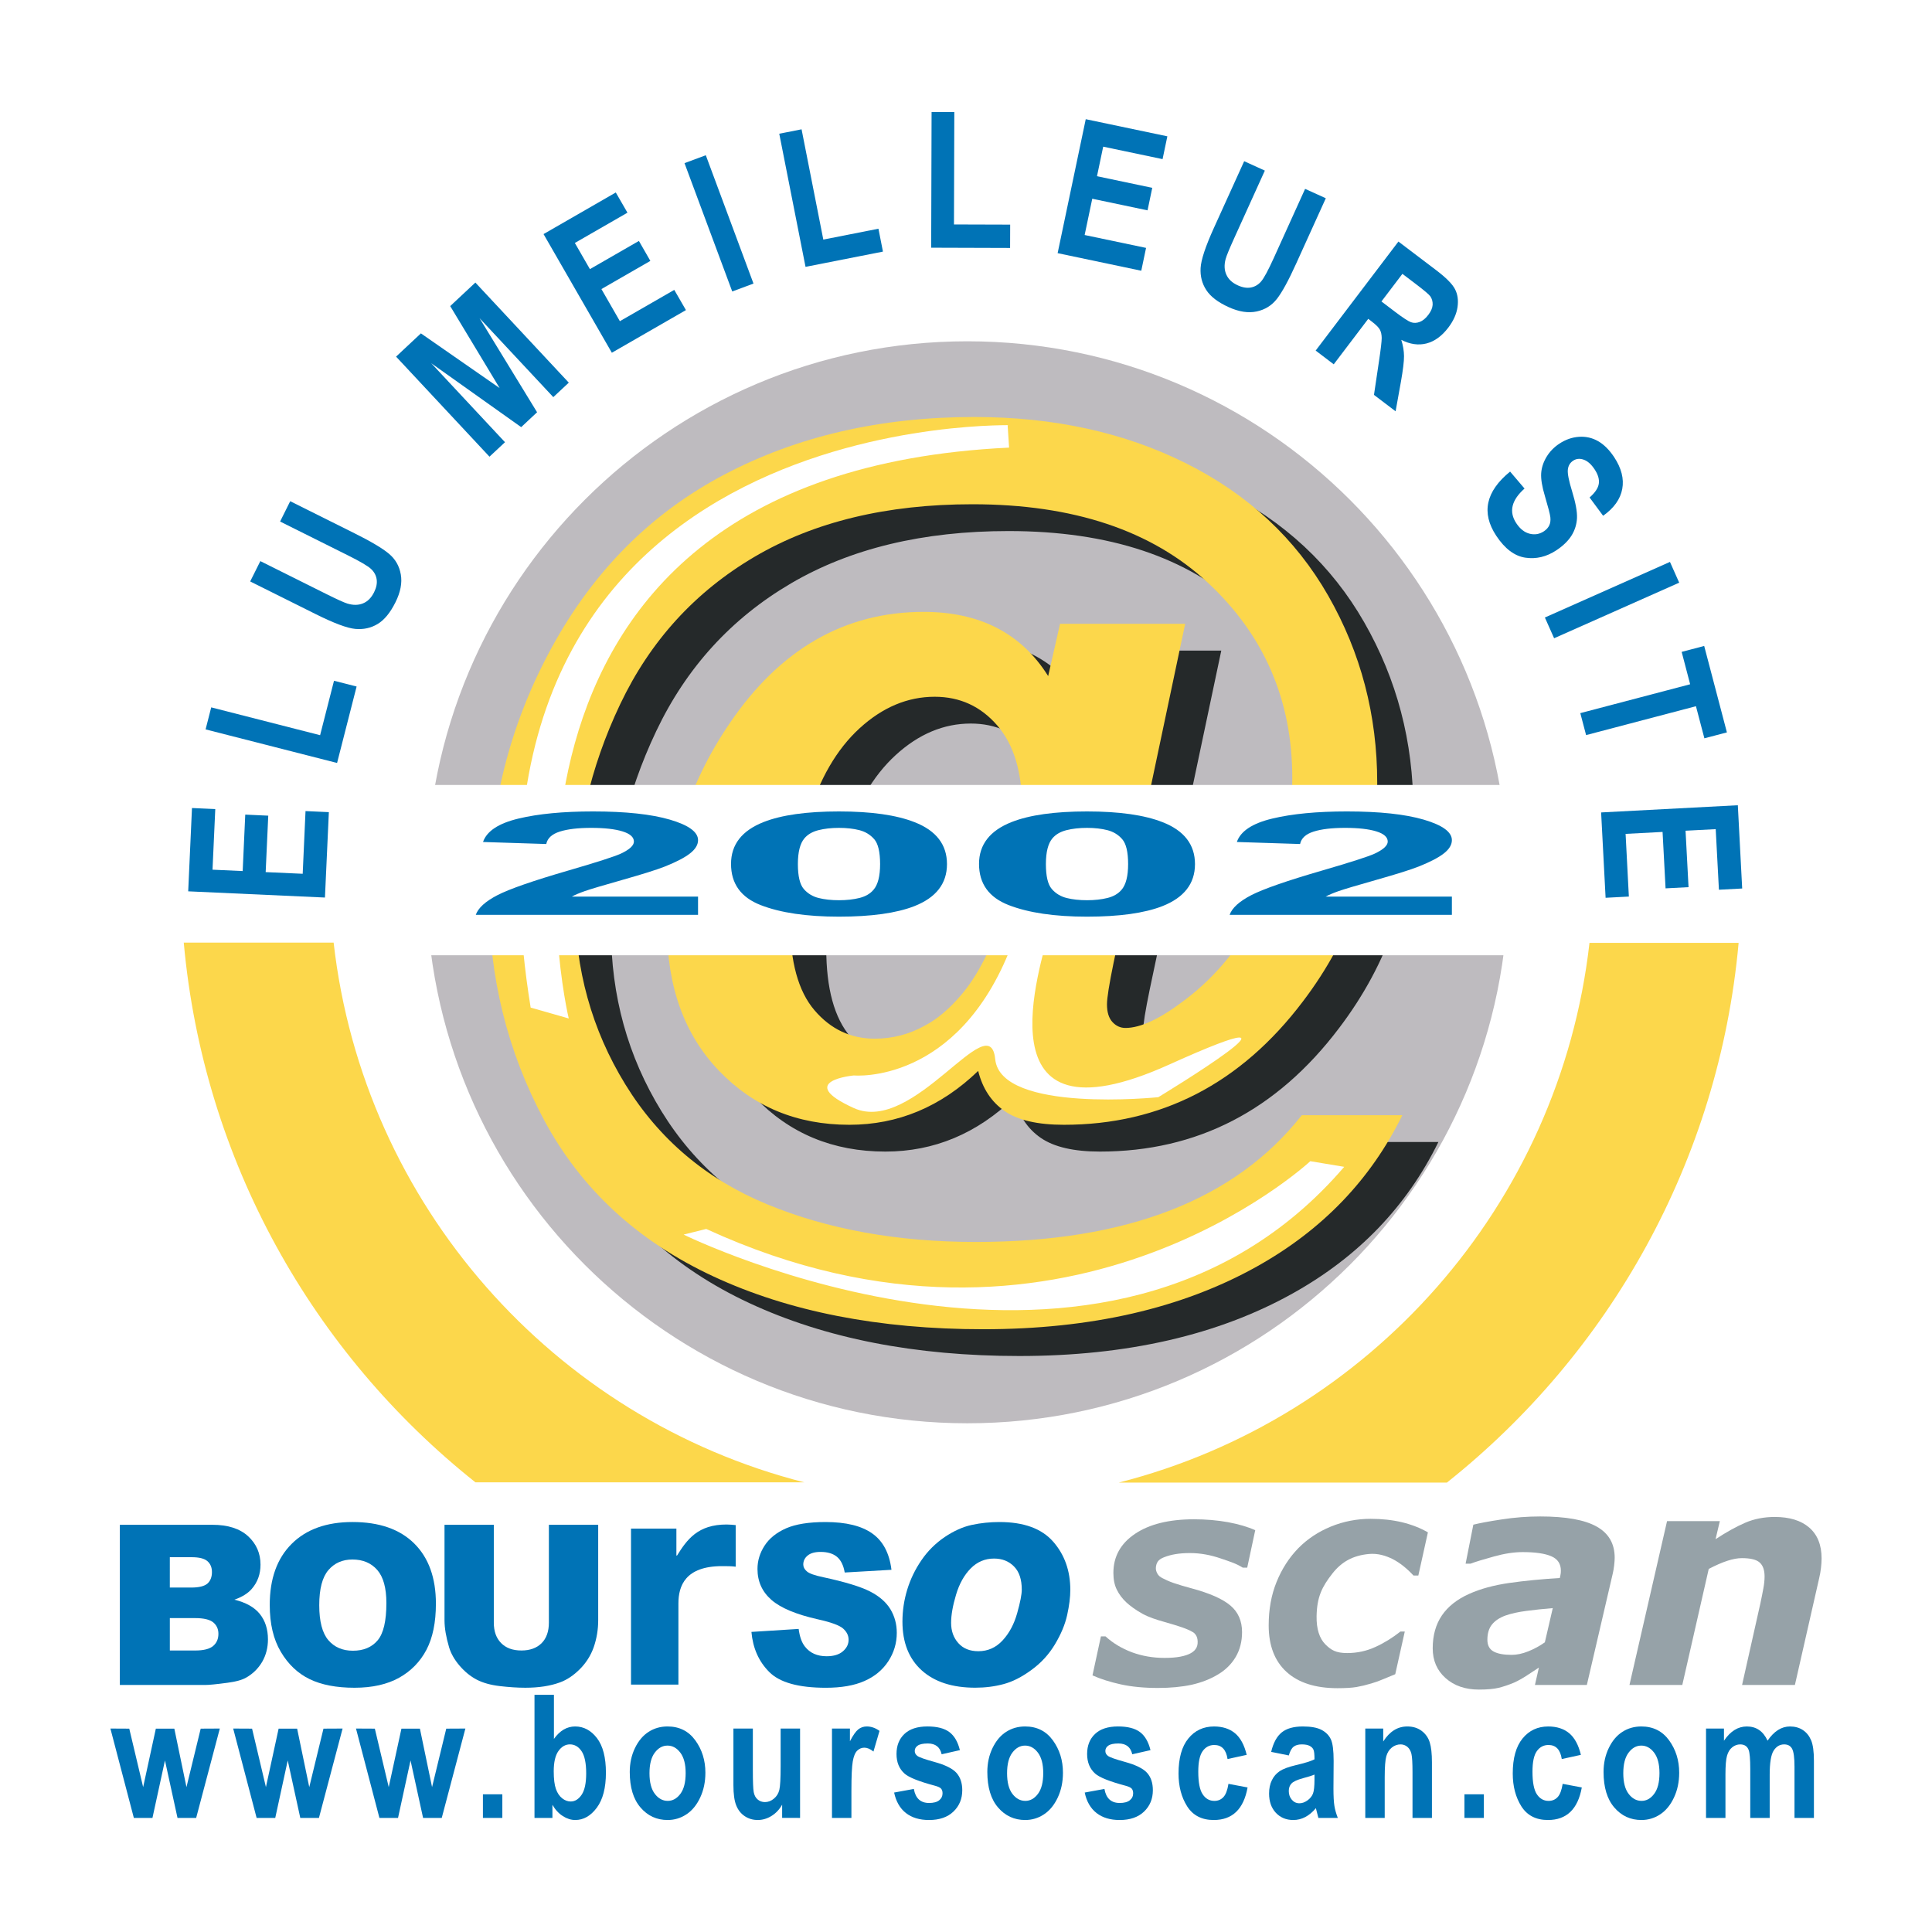 <?xml version="1.0" encoding="utf-8"?>
<!-- Generator: Adobe Illustrator 13.0.0, SVG Export Plug-In . SVG Version: 6.00 Build 14948)  -->
<!DOCTYPE svg PUBLIC "-//W3C//DTD SVG 1.0//EN" "http://www.w3.org/TR/2001/REC-SVG-20010904/DTD/svg10.dtd">
<svg version="1.0" id="Layer_1" xmlns="http://www.w3.org/2000/svg" xmlns:xlink="http://www.w3.org/1999/xlink" x="0px" y="0px"
	 width="192.756px" height="192.756px" viewBox="0 0 192.756 192.756" enable-background="new 0 0 192.756 192.756"
	 xml:space="preserve">
<g>
	<polygon fill-rule="evenodd" clip-rule="evenodd" fill="#FFFFFF" points="0,0 192.756,0 192.756,192.756 0,192.756 0,0 	"/>
	<path fill-rule="evenodd" clip-rule="evenodd" fill="#FCD74B" d="M33.287,94.047H18.334c1.966,21.788,12.91,40.972,29.103,53.848
		h32.808C55.261,141.528,36.257,120.219,33.287,94.047L33.287,94.047z"/>
	<path fill-rule="evenodd" clip-rule="evenodd" fill="#FCD74B" d="M158.583,94.07c-2.971,26.174-21.974,47.48-46.961,53.847h32.737
		c16.191-12.876,27.138-32.06,29.103-53.847H158.583L158.583,94.07z"/>
	<path fill-rule="evenodd" clip-rule="evenodd" fill="#BEBBBF" d="M150.487,88.028c0,29.809-24.168,53.973-53.975,53.973
		c-29.807,0-53.973-24.164-53.973-53.973c0-29.811,24.166-53.977,53.973-53.977C126.319,34.051,150.487,58.217,150.487,88.028
		L150.487,88.028z"/>
	<polygon fill-rule="evenodd" clip-rule="evenodd" fill="#0073B6" points="32.42,89.548 18.777,88.928 19.154,80.616 21.478,80.721 
		21.203,86.769 24.212,86.906 24.469,81.274 26.764,81.379 26.506,87.011 30.2,87.177 30.482,80.921 32.81,81.028 32.42,89.548 	"/>
	<polygon fill-rule="evenodd" clip-rule="evenodd" fill="#0073B6" points="33.63,76.122 20.512,72.771 21.073,70.574 31.937,73.35 
		33.324,67.919 35.579,68.494 33.63,76.122 	"/>
	<path fill-rule="evenodd" clip-rule="evenodd" fill="#0073B6" d="M24.961,58.011l1.014-2.029l6.625,3.305
		c1.029,0.513,1.71,0.822,2.048,0.928c0.583,0.179,1.107,0.175,1.569-0.016c0.461-0.187,0.83-0.557,1.104-1.107
		c0.232-0.466,0.319-0.899,0.257-1.298c-0.062-0.396-0.25-0.742-0.567-1.036c-0.315-0.292-1.083-0.743-2.3-1.35l-6.765-3.375
		l1.009-2.027l6.422,3.204c1.641,0.817,2.783,1.496,3.427,2.037c0.645,0.538,1.04,1.23,1.185,2.071
		c0.147,0.84-0.031,1.766-0.533,2.772c-0.522,1.048-1.116,1.77-1.786,2.17c-0.666,0.399-1.407,0.562-2.223,0.487
		c-0.811-0.074-2.131-0.569-3.96-1.481L24.961,58.011L24.961,58.011z"/>
	<polygon fill-rule="evenodd" clip-rule="evenodd" fill="#0073B6" points="48.835,45.564 39.516,35.581 41.994,33.261 49.85,38.719 
		44.917,30.539 47.427,28.191 56.748,38.177 55.203,39.622 47.843,31.742 53.585,41.132 51.997,42.615 43.026,36.239 50.384,44.12 
		48.835,45.564 	"/>
	<polygon fill-rule="evenodd" clip-rule="evenodd" fill="#0073B6" points="61.044,35.193 54.229,23.355 61.438,19.204 62.601,21.22 
		57.353,24.24 58.856,26.851 63.743,24.039 64.886,26.03 60.003,28.84 61.845,32.045 67.272,28.922 68.435,30.938 61.044,35.193 	
		"/>
	<polygon fill-rule="evenodd" clip-rule="evenodd" fill="#0073B6" points="73.055,29.081 68.294,16.277 70.418,15.488 
		75.176,28.292 73.055,29.081 	"/>
	<polygon fill-rule="evenodd" clip-rule="evenodd" fill="#0073B6" points="80.368,26.624 77.747,13.341 79.973,12.902 
		82.142,23.904 87.642,22.819 88.092,25.103 80.368,26.624 	"/>
	<polygon fill-rule="evenodd" clip-rule="evenodd" fill="#0073B6" points="92.904,24.713 92.944,11.174 95.212,11.18 95.178,22.394 
		100.785,22.411 100.777,24.738 92.904,24.713 	"/>
	<polygon fill-rule="evenodd" clip-rule="evenodd" fill="#0073B6" points="105.52,25.257 108.325,11.892 116.467,13.601 
		115.99,15.876 110.066,14.633 109.447,17.581 114.961,18.74 114.491,20.986 108.975,19.828 108.215,23.447 114.343,24.733 
		113.865,27.012 105.52,25.257 	"/>
	<path fill-rule="evenodd" clip-rule="evenodd" fill="#0073B6" d="M124.132,16.084l2.062,0.937l-3.057,6.741
		c-0.474,1.047-0.763,1.741-0.855,2.081c-0.157,0.59-0.134,1.111,0.076,1.567c0.204,0.455,0.584,0.81,1.147,1.063
		c0.473,0.216,0.909,0.284,1.304,0.21c0.396-0.077,0.735-0.279,1.016-0.604c0.282-0.327,0.704-1.11,1.266-2.349l3.12-6.886
		l2.066,0.936l-2.965,6.536c-0.756,1.668-1.394,2.837-1.91,3.499s-1.189,1.082-2.025,1.26c-0.835,0.178-1.767,0.035-2.792-0.432
		c-1.062-0.482-1.808-1.049-2.233-1.705c-0.425-0.651-0.614-1.386-0.566-2.202c0.045-0.814,0.488-2.153,1.334-4.016L124.132,16.084
		L124.132,16.084z"/>
	<path fill-rule="evenodd" clip-rule="evenodd" fill="#0073B6" d="M139.919,27.322l1.397,1.062c0.798,0.607,1.26,1,1.388,1.18
		c0.174,0.259,0.248,0.544,0.23,0.859c-0.022,0.315-0.167,0.643-0.429,0.988c-0.273,0.361-0.562,0.598-0.865,0.71
		c-0.301,0.115-0.59,0.123-0.865,0.027c-0.276-0.097-0.816-0.452-1.624-1.065l-1.324-1.006L139.919,27.322L139.919,27.322z
		 M133.067,36.348l3.444-4.538l0.36,0.277c0.406,0.31,0.672,0.573,0.794,0.794c0.121,0.219,0.184,0.5,0.188,0.838
		c0,0.338-0.09,1.116-0.272,2.325l-0.499,3.354l2.157,1.637l0.531-2.945c0.208-1.182,0.312-2.033,0.309-2.552
		c-0.003-0.519-0.093-1.063-0.272-1.632c0.864,0.445,1.704,0.565,2.512,0.361c0.806-0.207,1.537-0.735,2.183-1.587
		c0.51-0.671,0.814-1.351,0.916-2.039c0.097-0.686,0.015-1.283-0.254-1.794c-0.264-0.512-0.882-1.134-1.852-1.872L139.52,24.1
		l-8.256,10.877L133.067,36.348L133.067,36.348z"/>
	<path fill-rule="evenodd" clip-rule="evenodd" fill="#0073B6" d="M150.663,47.05l1.441,1.693c-1.308,1.161-1.581,2.314-0.823,3.459
		c0.376,0.567,0.815,0.917,1.33,1.046c0.508,0.13,0.986,0.049,1.421-0.238c0.258-0.17,0.435-0.372,0.544-0.605
		c0.105-0.23,0.138-0.502,0.102-0.812c-0.038-0.309-0.218-1.002-0.537-2.081c-0.292-0.966-0.414-1.729-0.377-2.291
		c0.037-0.563,0.217-1.107,0.533-1.636c0.317-0.527,0.745-0.966,1.278-1.319c0.622-0.41,1.274-0.639,1.96-0.685
		c0.684-0.046,1.321,0.098,1.901,0.43c0.586,0.333,1.119,0.863,1.607,1.596c0.728,1.103,0.998,2.163,0.809,3.176
		c-0.187,1.012-0.823,1.907-1.908,2.676l-1.351-1.825c0.553-0.484,0.862-0.947,0.921-1.383c0.062-0.435-0.078-0.91-0.416-1.419
		c-0.336-0.51-0.7-0.833-1.092-0.97c-0.394-0.138-0.743-0.104-1.056,0.103c-0.306,0.203-0.481,0.496-0.525,0.884
		c-0.046,0.388,0.096,1.115,0.428,2.184c0.348,1.134,0.509,2.013,0.485,2.635c-0.027,0.624-0.203,1.204-0.533,1.745
		c-0.336,0.54-0.843,1.037-1.525,1.489c-0.99,0.655-2.023,0.898-3.102,0.736c-1.073-0.162-2.039-0.891-2.896-2.183
		C147.769,51.165,148.23,49.032,150.663,47.05L150.663,47.05z"/>
	<polygon fill-rule="evenodd" clip-rule="evenodd" fill="#0073B6" points="154.133,61.608 166.612,56.062 167.534,58.133 
		155.054,63.679 154.133,61.608 	"/>
	<polygon fill-rule="evenodd" clip-rule="evenodd" fill="#0073B6" points="157.667,71.149 168.626,68.269 167.78,65.038 
		170.027,64.447 172.294,73.071 170.047,73.661 169.205,70.459 158.245,73.341 157.667,71.149 	"/>
	<polygon fill-rule="evenodd" clip-rule="evenodd" fill="#0073B6" points="159.744,81.057 173.384,80.339 173.818,88.646 
		171.497,88.769 171.177,82.724 168.168,82.881 168.466,88.511 166.174,88.632 165.875,83.002 162.186,83.196 162.512,89.45 
		160.191,89.572 159.744,81.057 	"/>
	<path fill-rule="evenodd" clip-rule="evenodd" fill="#0073B6" d="M16.944,155.362h2.176c0.747,0,1.271,0.13,1.575,0.395
		c0.298,0.262,0.451,0.622,0.451,1.085c0,0.504-0.152,0.883-0.451,1.152c-0.303,0.261-0.839,0.396-1.607,0.396h-2.144V155.362
		L16.944,155.362z M11.956,168.11h8.525c0.367,0,1.104-0.071,2.215-0.22c0.84-0.108,1.462-0.282,1.875-0.521
		c0.676-0.388,1.2-0.911,1.588-1.569c0.382-0.665,0.575-1.415,0.575-2.238c0-1.021-0.273-1.862-0.813-2.538
		c-0.541-0.67-1.386-1.144-2.536-1.424c0.754-0.263,1.329-0.615,1.725-1.066c0.591-0.676,0.881-1.484,0.881-2.431
		c0-1.122-0.408-2.064-1.232-2.83c-0.828-0.76-2.013-1.144-3.554-1.144h-9.249V168.11L11.956,168.11z M16.944,161.438h2.513
		c0.864,0,1.469,0.141,1.819,0.428c0.343,0.288,0.515,0.668,0.515,1.138c0,0.512-0.172,0.912-0.522,1.212
		c-0.35,0.302-0.951,0.455-1.801,0.455h-2.523V161.438L16.944,161.438z"/>
	<path fill-rule="evenodd" clip-rule="evenodd" fill="#0073B6" d="M32.762,156.652c0.603-0.706,1.405-1.06,2.4-1.06
		c1.042,0,1.867,0.348,2.479,1.045c0.604,0.692,0.909,1.796,0.909,3.299c0,1.788-0.29,3.029-0.872,3.72
		c-0.582,0.689-1.405,1.037-2.47,1.037c-1.033,0-1.854-0.355-2.454-1.06c-0.597-0.705-0.903-1.863-0.903-3.482
		C31.851,158.527,32.157,157.361,32.762,156.652L32.762,156.652z M28.016,164.8c0.733,1.241,1.692,2.151,2.873,2.727
		c1.182,0.572,2.677,0.86,4.48,0.86c1.778,0,3.259-0.336,4.448-0.996c1.189-0.666,2.098-1.594,2.73-2.791
		c0.628-1.201,0.943-2.73,0.943-4.601c0-2.571-0.72-4.574-2.159-6.002c-1.441-1.428-3.494-2.144-6.159-2.144
		c-2.594,0-4.622,0.727-6.076,2.182c-1.458,1.453-2.184,3.485-2.184,6.094C26.913,162.002,27.277,163.555,28.016,164.8L28.016,164.8
		z"/>
	<path fill-rule="evenodd" clip-rule="evenodd" fill="#0073B6" d="M54.763,152.13h4.919v9.524c0,0.942-0.153,1.834-0.442,2.676
		c-0.294,0.837-0.758,1.569-1.388,2.2c-0.63,0.629-1.289,1.07-1.981,1.322c-0.958,0.354-2.111,0.534-3.457,0.534
		c-0.783,0-1.632-0.057-2.548-0.164c-0.922-0.108-1.689-0.324-2.308-0.646c-0.619-0.324-1.186-0.786-1.699-1.382
		c-0.511-0.594-0.863-1.208-1.052-1.838c-0.301-1.018-0.458-1.921-0.458-2.703v-9.524h4.919v9.759c0,0.873,0.244,1.551,0.731,2.043
		c0.484,0.492,1.155,0.739,2.019,0.739c0.859,0,1.526-0.243,2.014-0.725c0.485-0.484,0.731-1.17,0.731-2.058V152.13L54.763,152.13z"
		/>
	<path fill-rule="evenodd" clip-rule="evenodd" fill="#0073B6" d="M74.97,162.816l4.713-0.298c0.099,0.768,0.305,1.354,0.619,1.753
		c0.506,0.653,1.229,0.973,2.172,0.973c0.701,0,1.241-0.163,1.626-0.495c0.38-0.329,0.565-0.713,0.565-1.149
		c0-0.413-0.177-0.787-0.54-1.113c-0.361-0.324-1.203-0.634-2.524-0.926c-2.165-0.488-3.712-1.132-4.637-1.941
		c-0.924-0.81-1.39-1.835-1.39-3.087c0-0.82,0.235-1.596,0.712-2.329c0.474-0.727,1.189-1.302,2.146-1.724
		c0.955-0.416,2.264-0.626,3.927-0.626c2.042,0,3.597,0.38,4.667,1.142c1.073,0.756,1.71,1.964,1.915,3.623l-4.664,0.27
		c-0.123-0.716-0.384-1.243-0.775-1.567c-0.395-0.324-0.939-0.487-1.636-0.487c-0.571,0-1.002,0.122-1.291,0.365
		c-0.29,0.242-0.432,0.54-0.432,0.891c0,0.253,0.119,0.485,0.357,0.686c0.231,0.208,0.783,0.407,1.656,0.587
		c2.159,0.465,3.705,0.938,4.637,1.412c0.937,0.478,1.611,1.069,2.041,1.773c0.424,0.704,0.638,1.491,0.638,2.363
		c0,1.025-0.284,1.972-0.851,2.841c-0.567,0.86-1.36,1.518-2.379,1.964c-1.014,0.449-2.298,0.672-3.843,0.672
		c-2.724,0-4.607-0.523-5.65-1.573C75.701,165.766,75.113,164.436,74.97,162.816L74.97,162.816z"/>
	<path fill-rule="evenodd" clip-rule="evenodd" fill="#0073B6" d="M95.612,163.932c-0.481-0.537-0.72-1.21-0.72-2.023
		c0-0.771,0.164-1.707,0.492-2.801c0.323-1.092,0.815-1.969,1.464-2.627c0.649-0.656,1.428-0.984,2.325-0.984
		c0.81,0,1.474,0.261,1.991,0.786c0.522,0.522,0.778,1.298,0.778,2.319c0,0.466-0.148,1.244-0.458,2.341
		c-0.306,1.092-0.786,1.998-1.452,2.718c-0.669,0.724-1.475,1.081-2.425,1.081C96.759,164.741,96.092,164.472,95.612,163.932
		L95.612,163.932z M96.967,152.138c-0.89,0.189-1.796,0.596-2.717,1.214c-0.916,0.625-1.693,1.392-2.32,2.315
		c-0.629,0.917-1.099,1.895-1.416,2.931c-0.316,1.036-0.477,2.099-0.477,3.19c0,2.088,0.642,3.705,1.92,4.862
		c1.279,1.154,3.06,1.732,5.345,1.732c0.997,0,1.936-0.12,2.821-0.358c0.888-0.234,1.812-0.701,2.773-1.405
		c0.967-0.7,1.749-1.554,2.353-2.56c0.605-1.008,1.012-1.979,1.221-2.923c0.207-0.939,0.315-1.779,0.315-2.513
		c0-1.904-0.57-3.509-1.71-4.812c-1.146-1.306-2.931-1.958-5.368-1.958C98.776,151.854,97.858,151.947,96.967,152.138
		L96.967,152.138z"/>
	<path fill-rule="evenodd" clip-rule="evenodd" fill="#96A2A8" d="M115.535,168.408c-1.39,0-2.629-0.119-3.713-0.357
		c-1.092-0.242-2.031-0.54-2.825-0.898l0.842-3.891h0.459c0.75,0.685,1.633,1.21,2.64,1.588c1.01,0.372,2.098,0.56,3.263,0.56
		c1.191,0,2.067-0.165,2.63-0.484c0.56-0.325,0.721-0.77,0.642-1.354c-0.03-0.227-0.13-0.45-0.309-0.622
		c0,0-0.031-0.038-0.161-0.116c-0.261-0.16-0.618-0.317-1.072-0.474c-0.453-0.156-1.037-0.336-1.761-0.54
		c-0.794-0.22-1.55-0.47-2.151-0.794c-0.728-0.396-1.334-0.869-1.62-1.134c-0.418-0.384-0.747-0.823-0.974-1.289
		c-0.231-0.465-0.342-1.021-0.342-1.67c0-1.625,0.714-2.927,2.149-3.896c1.436-0.972,3.403-1.457,5.896-1.457
		c1.197,0,2.331,0.098,3.396,0.29c1.063,0.199,1.967,0.463,2.711,0.799l-0.799,3.735h-0.446c-0.642-0.403-1.22-0.586-2.244-0.932
		c-0.936-0.318-1.938-0.523-3.034-0.523c-1.082,0-1.882,0.153-2.505,0.393c-0.473,0.179-0.806,0.383-0.88,0.992
		c-0.034,0.29,0.048,0.466,0.126,0.633c0.142,0.26,0.299,0.369,0.537,0.491c0.246,0.128,0.602,0.304,1.104,0.478
		c0.5,0.172,1.091,0.344,1.767,0.527c1.815,0.486,3.112,1.057,3.89,1.714c0.778,0.652,1.17,1.542,1.17,2.661
		c0,0.936-0.216,1.764-0.634,2.476c-0.422,0.712-1.006,1.289-1.745,1.733c-0.778,0.474-1.662,0.818-2.649,1.041
		C117.902,168.301,116.78,168.408,115.535,168.408L115.535,168.408z"/>
	<path fill-rule="evenodd" clip-rule="evenodd" fill="#96A2A8" d="M133.439,168.431c-2.191,0-3.888-0.54-5.078-1.62
		c-1.188-1.083-1.784-2.633-1.784-4.648c0-1.597,0.262-3.043,0.79-4.34c0.525-1.294,1.249-2.417,2.169-3.363
		c0.902-0.916,1.983-1.636,3.243-2.153c1.264-0.516,2.589-0.773,3.971-0.773c1.119,0,2.159,0.112,3.121,0.34
		c0.956,0.231,1.821,0.567,2.591,1.01l-0.955,4.308h-0.481c-0.688-0.739-1.38-1.279-2.058-1.631
		c-0.685-0.342-1.49-0.606-2.405-0.518c-1.584,0.153-2.709,0.771-3.634,1.953c-1.031,1.315-1.535,2.323-1.573,4.238
		c-0.025,1.298,0.292,2.233,0.868,2.819c0.583,0.58,1.063,0.873,2.183,0.873c0.998,0,1.938-0.203,2.817-0.609
		c0.88-0.399,1.71-0.917,2.497-1.539h0.434l-0.951,4.258c-0.324,0.134-0.704,0.289-1.142,0.473c-0.436,0.189-0.856,0.34-1.257,0.454
		c-0.521,0.157-1.01,0.273-1.463,0.352C134.887,168.391,134.253,168.431,133.439,168.431L133.439,168.431z"/>
	<path fill-rule="evenodd" clip-rule="evenodd" fill="#96A2A8" d="M154.13,163.854c-0.52,0.366-1.067,0.668-1.659,0.902
		c-0.586,0.235-1.138,0.35-1.655,0.35c-0.787,0-1.388-0.11-1.8-0.334c-0.414-0.227-0.62-0.62-0.62-1.174
		c0-0.634,0.156-1.146,0.461-1.525c0.315-0.384,0.766-0.684,1.358-0.896c0.573-0.2,1.267-0.354,2.084-0.458
		c0.817-0.109,1.691-0.199,2.621-0.277L154.13,163.854L154.13,163.854z M153.141,168.11h5.179l2.587-11.124
		c0.056-0.228,0.1-0.502,0.138-0.811c0.034-0.31,0.052-0.563,0.052-0.759c0-1.404-0.6-2.441-1.801-3.111
		c-1.197-0.672-3.079-1.008-5.636-1.008c-1.274,0-2.55,0.097-3.833,0.296c-1.274,0.192-2.222,0.372-2.832,0.524l-0.771,3.893h0.481
		c0.521-0.194,1.307-0.434,2.348-0.72c1.04-0.29,1.995-0.437,2.856-0.437c1.271,0,2.225,0.139,2.862,0.414
		c0.644,0.277,0.957,0.756,0.957,1.443c0,0.164-0.014,0.312-0.044,0.443c-0.034,0.133-0.056,0.227-0.063,0.287
		c-1.812,0.107-3.489,0.271-5.039,0.491c-1.552,0.224-2.891,0.59-4.014,1.096c-1.194,0.535-2.102,1.25-2.712,2.147
		c-0.607,0.896-0.914,1.987-0.914,3.277c0,1.223,0.429,2.217,1.286,2.975c0.857,0.764,1.969,1.144,3.325,1.144
		c0.843,0,1.503-0.063,1.976-0.178c0.474-0.12,0.985-0.288,1.526-0.515c0.398-0.177,0.83-0.419,1.292-0.721
		c0.466-0.306,0.864-0.566,1.189-0.782L153.141,168.11L153.141,168.11z"/>
	<path fill-rule="evenodd" clip-rule="evenodd" fill="#96A2A8" d="M181.741,155.484c0,0.292-0.023,0.604-0.062,0.947
		c-0.036,0.34-0.1,0.692-0.188,1.062l-2.413,10.616h-5.271l1.818-8.1c0.13-0.604,0.231-1.115,0.306-1.537
		c0.082-0.424,0.121-0.822,0.121-1.199c0-0.63-0.164-1.09-0.489-1.38c-0.32-0.29-0.916-0.438-1.775-0.438
		c-0.424,0-0.908,0.09-1.453,0.267c-0.551,0.18-1.17,0.453-1.854,0.81l-2.638,11.578h-5.271l3.75-16.349h5.267l-0.428,1.804
		c1.081-0.708,2.071-1.256,2.959-1.642c0.896-0.384,1.879-0.576,2.95-0.576c1.472,0,2.62,0.354,3.436,1.057
		C181.326,153.113,181.741,154.139,181.741,155.484L181.741,155.484z"/>
	<path fill-rule="evenodd" clip-rule="evenodd" fill="#0073B6" d="M62.956,152.511h4.528v2.688h0.063
		c0.984-1.577,2.062-3.099,4.936-3.099c0.31,0,0.61,0.03,0.917,0.059v4.15c-0.407-0.056-0.917-0.056-1.353-0.056
		c-3.683,0-4.361,1.985-4.361,3.717v8.101h-4.73V152.511L62.956,152.511z"/>
	<path fill-rule="evenodd" clip-rule="evenodd" fill="#25292A" d="M84.176,84.3c1.163-3.879,2.891-6.867,5.186-8.966
		c2.292-2.097,4.791-3.146,7.494-3.146c2.512,0,4.595,0.955,6.245,2.863c1.649,1.908,2.474,4.646,2.474,8.21
		c0,3.186-0.604,6.625-1.815,10.314c-1.208,3.69-2.646,6.499-4.311,8.422c-1.162,1.357-2.342,2.35-3.535,2.979
		c-1.571,0.885-3.252,1.325-5.043,1.325c-2.388,0-4.393-0.945-6.01-2.838c-1.619-1.893-2.426-4.842-2.426-8.849
		C82.434,91.622,83.012,88.181,84.176,84.3L84.176,84.3z M120.38,123.421c-5.421,2.107-11.898,3.163-19.428,3.163
		c-7.817,0-14.757-1.257-20.823-3.763c-6.067-2.51-10.778-6.494-14.133-11.95c-3.356-5.46-5.034-11.519-5.034-18.177
		c0-6.845,1.504-13.434,4.514-19.758c3.009-6.327,7.483-11.234,13.424-14.723c5.941-3.487,13.182-5.23,21.723-5.23
		c10.055,0,17.885,2.61,23.496,7.833c5.609,5.223,8.414,11.713,8.414,19.474c0,4.322-0.993,8.502-2.98,12.542
		c-1.984,4.04-4.587,7.256-7.802,9.653c-2.396,1.831-4.351,2.745-5.862,2.745c-0.504,0-0.939-0.194-1.3-0.588
		c-0.363-0.393-0.544-0.982-0.544-1.769c0-0.628,0.22-2.013,0.662-4.15l7.14-33.812H109.36l-1.184,5.211
		c-2.677-4.269-6.817-6.405-12.424-6.405c-7.875,0-14.33,3.715-19.371,11.143c-4.157,6.106-6.234,12.855-6.234,20.25
		c0,5.981,1.724,10.774,5.174,14.377c3.447,3.604,7.787,5.406,13.017,5.406c4.851,0,9.136-1.793,12.853-5.378
		c0.439,1.761,1.32,3.097,2.644,4.009c1.323,0.913,3.291,1.369,5.903,1.369c9.697,0,17.647-4.101,23.851-12.306
		c4.944-6.5,7.415-13.773,7.415-21.821c0-6.75-1.631-12.974-4.892-18.67c-3.261-5.697-7.978-10.089-14.151-13.184
		c-6.172-3.093-13.228-4.639-21.163-4.639c-9.354,0-17.669,1.918-24.946,5.752c-7.277,3.833-13.008,9.577-17.196,17.226
		c-4.19,7.656-6.282,15.914-6.282,24.779c0,8.079,1.842,15.548,5.526,22.412c3.685,6.86,9.306,12.051,16.866,15.569
		c7.559,3.521,16.536,5.278,26.932,5.278c10.738,0,19.84-2.087,27.306-6.262c6.521-3.639,11.355-8.67,14.505-15.09h-10.031
		C130.166,118.152,125.8,121.313,120.38,123.421L120.38,123.421z"/>
	<path fill-rule="evenodd" clip-rule="evenodd" fill="#FCD74B" d="M80.574,81.629c1.163-3.881,2.893-6.869,5.187-8.967
		c2.291-2.096,4.791-3.146,7.494-3.146c2.513,0,4.593,0.955,6.243,2.864c1.651,1.906,2.476,4.646,2.476,8.21
		c0,3.186-0.605,6.623-1.814,10.314c-1.211,3.69-2.646,6.498-4.311,8.422c-1.165,1.357-2.344,2.351-3.538,2.98
		c-1.571,0.884-3.251,1.324-5.043,1.324c-2.386,0-4.391-0.944-6.008-2.839c-1.619-1.892-2.428-4.84-2.428-8.848
		C78.832,88.949,79.412,85.51,80.574,81.629L80.574,81.629z M116.778,120.75c-5.42,2.107-11.897,3.161-19.426,3.161
		c-7.817,0-14.758-1.254-20.823-3.761c-6.066-2.51-10.781-6.494-14.134-11.952c-3.357-5.457-5.034-11.519-5.034-18.175
		c0-6.846,1.504-13.434,4.513-19.76c3.008-6.325,7.483-11.233,13.425-14.721c5.941-3.488,13.182-5.232,21.723-5.232
		c10.053,0,17.885,2.611,23.495,7.834c5.611,5.223,8.415,11.714,8.415,19.474c0,4.322-0.993,8.502-2.979,12.542
		c-1.987,4.04-4.588,7.256-7.803,9.654c-2.397,1.828-4.351,2.745-5.864,2.745c-0.502,0-0.937-0.197-1.297-0.59
		c-0.365-0.394-0.545-0.981-0.545-1.769c0-0.628,0.22-2.011,0.66-4.149l7.142-33.812H105.76l-1.184,5.212
		c-2.677-4.269-6.819-6.404-12.424-6.404c-7.875,0-14.332,3.715-19.37,11.142c-4.158,6.107-6.236,12.855-6.236,20.251
		c0,5.981,1.724,10.775,5.175,14.376c3.448,3.604,7.787,5.404,13.016,5.404c4.853,0,9.138-1.79,12.855-5.375
		c0.439,1.76,1.321,3.097,2.645,4.009c1.32,0.912,3.289,1.366,5.902,1.366c9.695,0,17.646-4.101,23.851-12.305
		c4.942-6.499,7.415-13.772,7.415-21.82c0-6.75-1.633-12.974-4.892-18.67c-3.26-5.696-7.978-10.089-14.15-13.183
		c-6.172-3.093-13.228-4.639-21.164-4.639c-9.356,0-17.669,1.919-24.946,5.752c-7.277,3.833-13.008,9.576-17.196,17.227
		c-4.19,7.653-6.283,15.914-6.283,24.779c0,8.079,1.841,15.548,5.524,22.412c3.687,6.861,9.307,12.053,16.868,15.571
		c7.56,3.517,16.535,5.274,26.93,5.274c10.74,0,19.843-2.087,27.309-6.262c6.519-3.638,11.354-8.668,14.504-15.091h-10.033
		C126.563,115.481,122.199,118.643,116.778,120.75L116.778,120.75z"/>
	<path fill-rule="evenodd" clip-rule="evenodd" fill="#FFFFFF" d="M100.531,42.405c3.233,0.204-57.53-3.104-47.587,58.123
		l3.799,1.084c0,0-13.019-54.241,43.933-56.954L100.531,42.405L100.531,42.405z"/>
	<path fill-rule="evenodd" clip-rule="evenodd" fill="#FFFFFF" d="M104.715,92.652c-0.837,3.625-7.312,22.253,11.934,13.561
		c16.816-7.594-1.084,3.253-1.084,3.253s-15.732,1.629-16.274-3.797c-0.54-5.423-8.138,7.595-14.104,4.883
		c-5.967-2.712,0-3.254,0-3.254s10.343,0.968,15.69-12.852C107.637,76.985,104.715,92.652,104.715,92.652L104.715,92.652z"/>
	<path fill-rule="evenodd" clip-rule="evenodd" fill="#FFFFFF" d="M68.206,123.175c0,0,42.245,20.842,65.906-6.76l-3.384-0.563
		c0,0-24.778,23.093-60.268,6.76L68.206,123.175L68.206,123.175z"/>
	<polygon fill-rule="evenodd" clip-rule="evenodd" fill="#FFFFFF" points="40.337,78.317 155.588,78.317 155.588,95.307 
		40.337,95.307 40.337,78.317 	"/>
	<path fill-rule="evenodd" clip-rule="evenodd" fill="#0073B6" d="M69.644,89.456v1.819H47.468c0.237-0.685,0.959-1.34,2.152-1.96
		c1.203-0.619,3.562-1.442,7.094-2.466c2.838-0.826,4.587-1.388,5.229-1.682c0.868-0.409,1.302-0.81,1.302-1.203
		c0-0.44-0.378-0.78-1.132-1.014c-0.756-0.235-1.798-0.353-3.126-0.353c-1.319,0-2.361,0.124-3.141,0.372
		c-0.776,0.247-1.227,0.659-1.346,1.239l-6.309-0.202c0.372-1.085,1.556-1.863,3.539-2.337c1.981-0.475,4.461-0.712,7.436-0.712
		c3.257,0,5.82,0.275,7.686,0.823c1.858,0.548,2.793,1.227,2.793,2.041c0,0.464-0.264,0.905-0.8,1.323
		c-0.529,0.417-1.375,0.857-2.528,1.316c-0.769,0.304-2.153,0.741-4.165,1.312c-2.012,0.57-3.278,0.948-3.814,1.136
		c-0.529,0.187-0.964,0.371-1.291,0.547H69.644L69.644,89.456z"/>
	<path fill-rule="evenodd" clip-rule="evenodd" fill="#0073B6" d="M144.855,89.456v1.819h-22.175c0.237-0.685,0.958-1.34,2.151-1.96
		c1.201-0.619,3.562-1.442,7.094-2.466c2.839-0.826,4.588-1.388,5.227-1.682c0.87-0.409,1.302-0.81,1.302-1.203
		c0-0.44-0.376-0.78-1.13-1.014c-0.756-0.235-1.798-0.353-3.127-0.353c-1.318,0-2.36,0.124-3.14,0.372
		c-0.777,0.247-1.228,0.659-1.347,1.239l-6.309-0.202c0.372-1.085,1.556-1.863,3.537-2.337c1.983-0.475,4.463-0.712,7.438-0.712
		c3.255,0,5.82,0.275,7.687,0.823c1.856,0.548,2.792,1.227,2.792,2.041c0,0.464-0.264,0.905-0.8,1.323
		c-0.528,0.417-1.374,0.857-2.529,1.316c-0.768,0.304-2.151,0.741-4.163,1.312c-2.013,0.57-3.279,0.948-3.814,1.136
		c-0.531,0.187-0.964,0.371-1.291,0.547H144.855L144.855,89.456z"/>
	<path fill-rule="evenodd" clip-rule="evenodd" fill="#0073B6" d="M85.746,82.826c0.592,0.153,1.086,0.453,1.478,0.903
		c0.388,0.449,0.584,1.278,0.584,2.482c0,1.202-0.22,2.058-0.655,2.56c-0.33,0.393-0.793,0.664-1.396,0.817
		c-0.603,0.151-1.284,0.227-2.051,0.227c-0.767,0-1.447-0.074-2.039-0.224c-0.592-0.149-1.088-0.448-1.476-0.899
		c-0.387-0.45-0.586-1.279-0.586-2.481c0-1.204,0.22-2.063,0.655-2.575c0.332-0.388,0.792-0.657,1.396-0.81
		c0.603-0.152,1.284-0.229,2.05-0.229C84.473,82.597,85.154,82.674,85.746,82.826L85.746,82.826z M76.197,82.011
		c-2.176,0.854-3.262,2.247-3.262,4.181c0,1.973,0.985,3.344,2.963,4.111c1.978,0.768,4.582,1.152,7.808,1.152
		c3.212,0,5.719-0.348,7.515-1.047c2.171-0.853,3.259-2.25,3.259-4.193c0-1.949-1.077-3.345-3.234-4.187
		c-1.814-0.714-4.327-1.071-7.54-1.071C80.496,80.957,77.988,81.309,76.197,82.011L76.197,82.011z"/>
	<path fill-rule="evenodd" clip-rule="evenodd" fill="#0073B6" d="M110.49,82.826c0.592,0.153,1.088,0.453,1.476,0.903
		c0.39,0.449,0.586,1.278,0.586,2.482c0,1.202-0.22,2.058-0.652,2.56c-0.333,0.393-0.795,0.664-1.397,0.817
		c-0.604,0.151-1.285,0.227-2.051,0.227s-1.448-0.074-2.041-0.224c-0.591-0.149-1.086-0.448-1.476-0.899
		c-0.39-0.45-0.586-1.279-0.586-2.481c0-1.204,0.22-2.063,0.655-2.575c0.33-0.388,0.792-0.657,1.396-0.81
		c0.604-0.152,1.286-0.229,2.052-0.229S109.898,82.674,110.49,82.826L110.49,82.826z M100.941,82.011
		c-2.175,0.854-3.263,2.247-3.263,4.181c0,1.973,0.985,3.344,2.963,4.111s4.579,1.152,7.81,1.152c3.211,0,5.718-0.348,7.516-1.047
		c2.169-0.853,3.257-2.25,3.257-4.193c0-1.949-1.077-3.345-3.233-4.187c-1.815-0.714-4.328-1.071-7.539-1.071
		C105.238,80.957,102.731,81.309,100.941,82.011L100.941,82.011z"/>
	<polygon fill-rule="evenodd" clip-rule="evenodd" fill="#0073B6" points="13.354,181.374 11.015,172.457 12.897,172.467 
		14.282,178.301 15.549,172.467 17.393,172.467 18.604,178.301 20.023,172.467 21.931,172.457 19.571,181.374 17.71,181.374 
		16.458,175.64 15.211,181.374 13.354,181.374 	"/>
	<polygon fill-rule="evenodd" clip-rule="evenodd" fill="#0073B6" points="25.603,181.374 23.265,172.457 25.149,172.467 
		26.531,178.301 27.798,172.467 29.645,172.467 30.855,178.301 32.273,172.467 34.181,172.457 31.82,181.374 29.959,181.374 
		28.707,175.64 27.462,181.374 25.603,181.374 	"/>
	<polygon fill-rule="evenodd" clip-rule="evenodd" fill="#0073B6" points="37.855,181.374 35.517,172.457 37.398,172.467 
		38.783,178.301 40.051,172.467 41.894,172.467 43.107,178.301 44.523,172.467 46.432,172.457 44.073,181.374 42.211,181.374 
		40.959,175.64 39.712,181.374 37.855,181.374 	"/>
	<polygon fill-rule="evenodd" clip-rule="evenodd" fill="#0073B6" points="48.181,179.018 50.118,179.018 50.118,181.374 
		48.181,181.374 48.181,179.018 	"/>
	<path fill-rule="evenodd" clip-rule="evenodd" fill="#0073B6" d="M55.717,174.698c0.314-0.441,0.697-0.661,1.144-0.661
		c0.472,0,0.859,0.228,1.165,0.683c0.305,0.454,0.458,1.19,0.458,2.212c0,0.972-0.151,1.68-0.453,2.129
		c-0.304,0.45-0.668,0.674-1.094,0.674c-0.298,0-0.58-0.106-0.849-0.317c-0.269-0.212-0.478-0.521-0.623-0.928
		c-0.145-0.406-0.219-0.996-0.219-1.768C55.246,175.813,55.402,175.137,55.717,174.698L55.717,174.698z M55.116,181.374v-1.308
		c0.282,0.49,0.63,0.868,1.039,1.126c0.408,0.26,0.819,0.39,1.239,0.39c0.823,0,1.537-0.406,2.146-1.222
		c0.608-0.817,0.913-1.982,0.913-3.495c0-1.52-0.296-2.67-0.89-3.448c-0.596-0.779-1.323-1.168-2.182-1.168
		c-0.407,0-0.789,0.103-1.142,0.309c-0.353,0.209-0.679,0.518-0.973,0.933v-4.402h-1.939v12.286H55.116L55.116,181.374z"/>
	<path fill-rule="evenodd" clip-rule="evenodd" fill="#0073B6" d="M65.329,174.86c0.354-0.468,0.775-0.702,1.268-0.702
		c0.495,0,0.922,0.234,1.277,0.702c0.357,0.468,0.534,1.147,0.534,2.039c0,0.914-0.176,1.604-0.524,2.071
		c-0.35,0.47-0.771,0.704-1.265,0.704c-0.5,0-0.931-0.233-1.284-0.698c-0.357-0.466-0.536-1.151-0.536-2.061
		C64.799,176.014,64.976,175.328,65.329,174.86L65.329,174.86z M63.907,180.337c0.716,0.833,1.616,1.245,2.702,1.245
		c0.677,0,1.299-0.186,1.867-0.56c0.569-0.372,1.027-0.928,1.376-1.668c0.349-0.739,0.525-1.569,0.525-2.489
		c0-1.233-0.336-2.311-1.008-3.234c-0.67-0.92-1.594-1.382-2.77-1.382c-0.699,0-1.329,0.178-1.886,0.538
		c-0.56,0.357-1.016,0.897-1.361,1.613c-0.347,0.719-0.521,1.514-0.521,2.389C62.831,178.326,63.189,179.509,63.907,180.337
		L63.907,180.337z"/>
	<path fill-rule="evenodd" clip-rule="evenodd" fill="#0073B6" d="M78.034,181.374v-1.321c-0.27,0.479-0.623,0.855-1.06,1.124
		c-0.438,0.27-0.896,0.405-1.371,0.405c-0.481,0-0.915-0.126-1.294-0.378c-0.382-0.252-0.668-0.609-0.854-1.075
		c-0.189-0.464-0.282-1.142-0.282-2.025v-5.646h1.939v4.106c0,1.172,0.027,1.916,0.086,2.233s0.188,0.563,0.391,0.734
		c0.201,0.176,0.443,0.263,0.728,0.263c0.324,0,0.622-0.113,0.896-0.343c0.273-0.225,0.453-0.517,0.541-0.872
		c0.085-0.356,0.13-1.142,0.13-2.354v-3.769h1.939v8.917H78.034L78.034,181.374z"/>
	<path fill-rule="evenodd" clip-rule="evenodd" fill="#0073B6" d="M84.946,181.374h-1.939v-8.917h1.791v1.268
		c0.309-0.592,0.584-0.986,0.83-1.184c0.245-0.194,0.527-0.292,0.848-0.292c0.444,0,0.868,0.149,1.273,0.442l-0.604,2.061
		c-0.321-0.259-0.625-0.386-0.909-0.386c-0.271,0-0.508,0.101-0.712,0.298c-0.206,0.2-0.355,0.56-0.445,1.08
		c-0.089,0.521-0.133,1.479-0.133,2.873V181.374L84.946,181.374z"/>
	<path fill-rule="evenodd" clip-rule="evenodd" fill="#0073B6" d="M89.207,178.843l1.968-0.36c0.163,0.935,0.667,1.4,1.518,1.4
		c0.451,0,0.789-0.089,1.01-0.269c0.223-0.178,0.336-0.411,0.336-0.697c0-0.195-0.05-0.349-0.144-0.462
		c-0.097-0.113-0.304-0.208-0.613-0.292c-1.593-0.424-2.602-0.826-3.031-1.208c-0.539-0.478-0.806-1.132-0.806-1.961
		c0-0.83,0.261-1.497,0.79-1.997c0.525-0.498,1.291-0.748,2.295-0.748c0.958,0,1.686,0.185,2.186,0.559
		c0.499,0.373,0.848,0.973,1.052,1.805l-1.819,0.411c-0.162-0.717-0.619-1.076-1.373-1.076c-0.474,0-0.812,0.069-1.012,0.211
		c-0.203,0.138-0.3,0.316-0.3,0.538c0,0.196,0.088,0.36,0.261,0.491c0.176,0.137,0.745,0.337,1.708,0.603
		c1.081,0.298,1.814,0.662,2.199,1.096c0.38,0.432,0.573,1.004,0.573,1.723c0,0.862-0.296,1.574-0.882,2.134
		c-0.588,0.562-1.4,0.84-2.437,0.84c-0.941,0-1.71-0.233-2.306-0.699C89.787,180.416,89.396,179.737,89.207,178.843L89.207,178.843z
		"/>
	<path fill-rule="evenodd" clip-rule="evenodd" fill="#0073B6" d="M101.004,174.86c0.354-0.468,0.775-0.702,1.266-0.702
		c0.498,0,0.925,0.234,1.281,0.702c0.354,0.468,0.533,1.147,0.533,2.039c0,0.914-0.176,1.604-0.525,2.071
		c-0.352,0.47-0.771,0.704-1.262,0.704c-0.505,0-0.932-0.233-1.288-0.698c-0.356-0.466-0.533-1.151-0.533-2.061
		C100.476,176.014,100.651,175.328,101.004,174.86L101.004,174.86z M99.58,180.337c0.716,0.833,1.619,1.245,2.703,1.245
		c0.676,0,1.301-0.186,1.867-0.56c0.569-0.372,1.027-0.928,1.377-1.668c0.349-0.739,0.524-1.569,0.524-2.489
		c0-1.233-0.336-2.311-1.008-3.234c-0.67-0.92-1.594-1.382-2.769-1.382c-0.7,0-1.328,0.178-1.89,0.538
		c-0.56,0.357-1.012,0.897-1.359,1.613c-0.346,0.719-0.519,1.514-0.519,2.389C98.508,178.326,98.864,179.509,99.58,180.337
		L99.58,180.337z"/>
	<path fill-rule="evenodd" clip-rule="evenodd" fill="#0073B6" d="M108.223,178.843l1.968-0.36c0.162,0.935,0.668,1.4,1.518,1.4
		c0.45,0,0.788-0.089,1.01-0.269c0.224-0.178,0.336-0.411,0.336-0.697c0-0.195-0.048-0.349-0.141-0.462
		c-0.098-0.113-0.304-0.208-0.615-0.292c-1.592-0.424-2.603-0.826-3.031-1.208c-0.538-0.478-0.806-1.132-0.806-1.961
		c0-0.83,0.262-1.497,0.79-1.997c0.525-0.498,1.29-0.748,2.295-0.748c0.958,0,1.686,0.185,2.186,0.559
		c0.499,0.373,0.848,0.973,1.052,1.805l-1.819,0.411c-0.162-0.717-0.618-1.076-1.372-1.076c-0.474,0-0.812,0.069-1.012,0.211
		c-0.201,0.138-0.3,0.316-0.3,0.538c0,0.196,0.086,0.36,0.261,0.491c0.176,0.137,0.745,0.337,1.709,0.603
		c1.08,0.298,1.813,0.662,2.201,1.096c0.38,0.432,0.568,1.004,0.568,1.723c0,0.862-0.294,1.574-0.879,2.134
		c-0.589,0.562-1.401,0.84-2.435,0.84c-0.941,0-1.712-0.233-2.307-0.699C108.802,180.416,108.409,179.737,108.223,178.843
		L108.223,178.843z"/>
	<path fill-rule="evenodd" clip-rule="evenodd" fill="#0073B6" d="M124.382,175.082l-1.909,0.418
		c-0.14-0.936-0.582-1.403-1.324-1.403c-0.479,0-0.865,0.204-1.157,0.609c-0.294,0.406-0.44,1.09-0.44,2.054
		c0,1.063,0.145,1.817,0.438,2.254c0.29,0.44,0.68,0.661,1.168,0.661c0.365,0,0.665-0.126,0.899-0.376
		c0.236-0.248,0.405-0.69,0.506-1.325l1.909,0.359c-0.392,2.167-1.518,3.249-3.377,3.249c-1.189,0-2.073-0.455-2.65-1.361
		c-0.576-0.908-0.862-2-0.862-3.279c0-1.531,0.326-2.695,0.979-3.494c0.65-0.799,1.507-1.198,2.564-1.198
		c0.855,0,1.554,0.228,2.094,0.678C123.76,173.381,124.147,174.097,124.382,175.082L124.382,175.082z"/>
	<path fill-rule="evenodd" clip-rule="evenodd" fill="#0073B6" d="M131.147,177.527c0,0.688-0.05,1.162-0.153,1.424
		c-0.103,0.26-0.284,0.486-0.549,0.677c-0.267,0.19-0.531,0.285-0.803,0.285c-0.304,0-0.558-0.118-0.757-0.354
		c-0.203-0.235-0.303-0.525-0.303-0.873c0-0.308,0.09-0.558,0.273-0.747c0.182-0.195,0.569-0.371,1.157-0.531
		c0.514-0.136,0.891-0.254,1.134-0.357V177.527L131.147,177.527z M129.063,174.271c0.195-0.154,0.467-0.233,0.811-0.233
		c0.337,0,0.601,0.048,0.787,0.147c0.186,0.098,0.312,0.222,0.381,0.376c0.073,0.154,0.105,0.476,0.105,0.968
		c-0.352,0.182-0.976,0.374-1.867,0.582c-0.738,0.176-1.273,0.376-1.609,0.6c-0.336,0.226-0.594,0.527-0.778,0.905
		c-0.186,0.378-0.277,0.817-0.277,1.325c0,0.8,0.225,1.439,0.676,1.922c0.451,0.479,1.031,0.72,1.739,0.72
		c0.422,0,0.821-0.098,1.198-0.298c0.375-0.197,0.728-0.492,1.056-0.884l0.25,0.974h1.939c-0.165-0.425-0.282-0.827-0.341-1.206
		c-0.062-0.379-0.094-0.953-0.094-1.729l0.018-2.754c0-1.043-0.092-1.759-0.277-2.154c-0.184-0.395-0.49-0.707-0.922-0.938
		c-0.432-0.229-1.056-0.344-1.871-0.344c-0.918,0-1.62,0.196-2.109,0.592c-0.488,0.394-0.842,1.043-1.054,1.943l1.76,0.356
		C128.706,174.715,128.864,174.425,129.063,174.271L129.063,174.271z"/>
	<path fill-rule="evenodd" clip-rule="evenodd" fill="#0073B6" d="M142.864,181.374h-1.938v-4.564c0-0.914-0.036-1.525-0.108-1.829
		c-0.075-0.301-0.209-0.536-0.404-0.698c-0.199-0.162-0.423-0.245-0.674-0.245c-0.324,0-0.615,0.105-0.879,0.317
		c-0.26,0.208-0.444,0.5-0.55,0.871c-0.104,0.37-0.158,1.068-0.158,2.096v4.053h-1.938v-8.917h1.79v1.291
		c0.316-0.501,0.677-0.875,1.076-1.125c0.398-0.25,0.842-0.374,1.329-0.374c0.564,0,1.038,0.147,1.43,0.441
		c0.387,0.291,0.654,0.671,0.802,1.134c0.148,0.462,0.223,1.13,0.223,2.002V181.374L142.864,181.374z"/>
	<polygon fill-rule="evenodd" clip-rule="evenodd" fill="#0073B6" points="146.107,179.018 148.046,179.018 148.046,181.374 
		146.107,181.374 146.107,179.018 	"/>
	<path fill-rule="evenodd" clip-rule="evenodd" fill="#0073B6" d="M157.726,175.082l-1.908,0.418
		c-0.142-0.936-0.583-1.403-1.327-1.403c-0.479,0-0.864,0.204-1.157,0.609c-0.293,0.406-0.438,1.09-0.438,2.054
		c0,1.063,0.146,1.817,0.437,2.254c0.293,0.44,0.683,0.661,1.171,0.661c0.362,0,0.664-0.126,0.899-0.376
		c0.236-0.248,0.402-0.69,0.505-1.325l1.909,0.359c-0.391,2.167-1.518,3.249-3.377,3.249c-1.191,0-2.074-0.455-2.651-1.361
		c-0.572-0.908-0.861-2-0.861-3.279c0-1.531,0.325-2.695,0.978-3.494c0.653-0.799,1.506-1.198,2.563-1.198
		c0.859,0,1.557,0.228,2.097,0.678C157.102,173.381,157.489,174.097,157.726,175.082L157.726,175.082z"/>
	<path fill-rule="evenodd" clip-rule="evenodd" fill="#0073B6" d="M162.487,174.86c0.352-0.468,0.772-0.702,1.266-0.702
		c0.496,0,0.922,0.234,1.278,0.702c0.355,0.468,0.535,1.147,0.535,2.039c0,0.914-0.176,1.604-0.527,2.071
		c-0.349,0.47-0.771,0.704-1.262,0.704c-0.502,0-0.932-0.233-1.286-0.698c-0.357-0.466-0.535-1.151-0.535-2.061
		C161.956,176.014,162.132,175.328,162.487,174.86L162.487,174.86z M161.062,180.337c0.717,0.833,1.615,1.245,2.703,1.245
		c0.676,0,1.299-0.186,1.867-0.56c0.567-0.372,1.027-0.928,1.374-1.668c0.352-0.739,0.527-1.569,0.527-2.489
		c0-1.233-0.338-2.311-1.008-3.234c-0.672-0.92-1.594-1.382-2.77-1.382c-0.699,0-1.331,0.178-1.889,0.538
		c-0.559,0.357-1.014,0.897-1.358,1.613c-0.348,0.719-0.521,1.514-0.521,2.389C159.988,178.326,160.347,179.509,161.062,180.337
		L161.062,180.337z"/>
	<path fill-rule="evenodd" clip-rule="evenodd" fill="#0073B6" d="M170.211,172.457H172v1.216c0.318-0.473,0.67-0.832,1.05-1.069
		c0.38-0.236,0.792-0.354,1.233-0.354c0.47,0,0.878,0.116,1.223,0.352c0.343,0.234,0.625,0.592,0.844,1.064
		c0.325-0.473,0.672-0.83,1.045-1.064c0.372-0.235,0.77-0.352,1.189-0.352c0.496,0,0.928,0.118,1.287,0.356
		c0.362,0.239,0.635,0.578,0.824,1.021c0.187,0.443,0.28,1.123,0.28,2.041v5.706h-1.938v-5.112c0-0.894-0.081-1.485-0.237-1.783
		c-0.158-0.294-0.424-0.441-0.794-0.441c-0.435,0-0.782,0.209-1.048,0.619c-0.264,0.414-0.396,1.222-0.396,2.422v4.296h-1.938
		v-4.902c0-0.97-0.055-1.599-0.16-1.879c-0.14-0.368-0.422-0.556-0.846-0.556c-0.286,0-0.55,0.097-0.79,0.287
		s-0.414,0.469-0.521,0.838c-0.105,0.368-0.158,0.989-0.158,1.865v4.347h-1.938V172.457L170.211,172.457z"/>
</g>
</svg>
